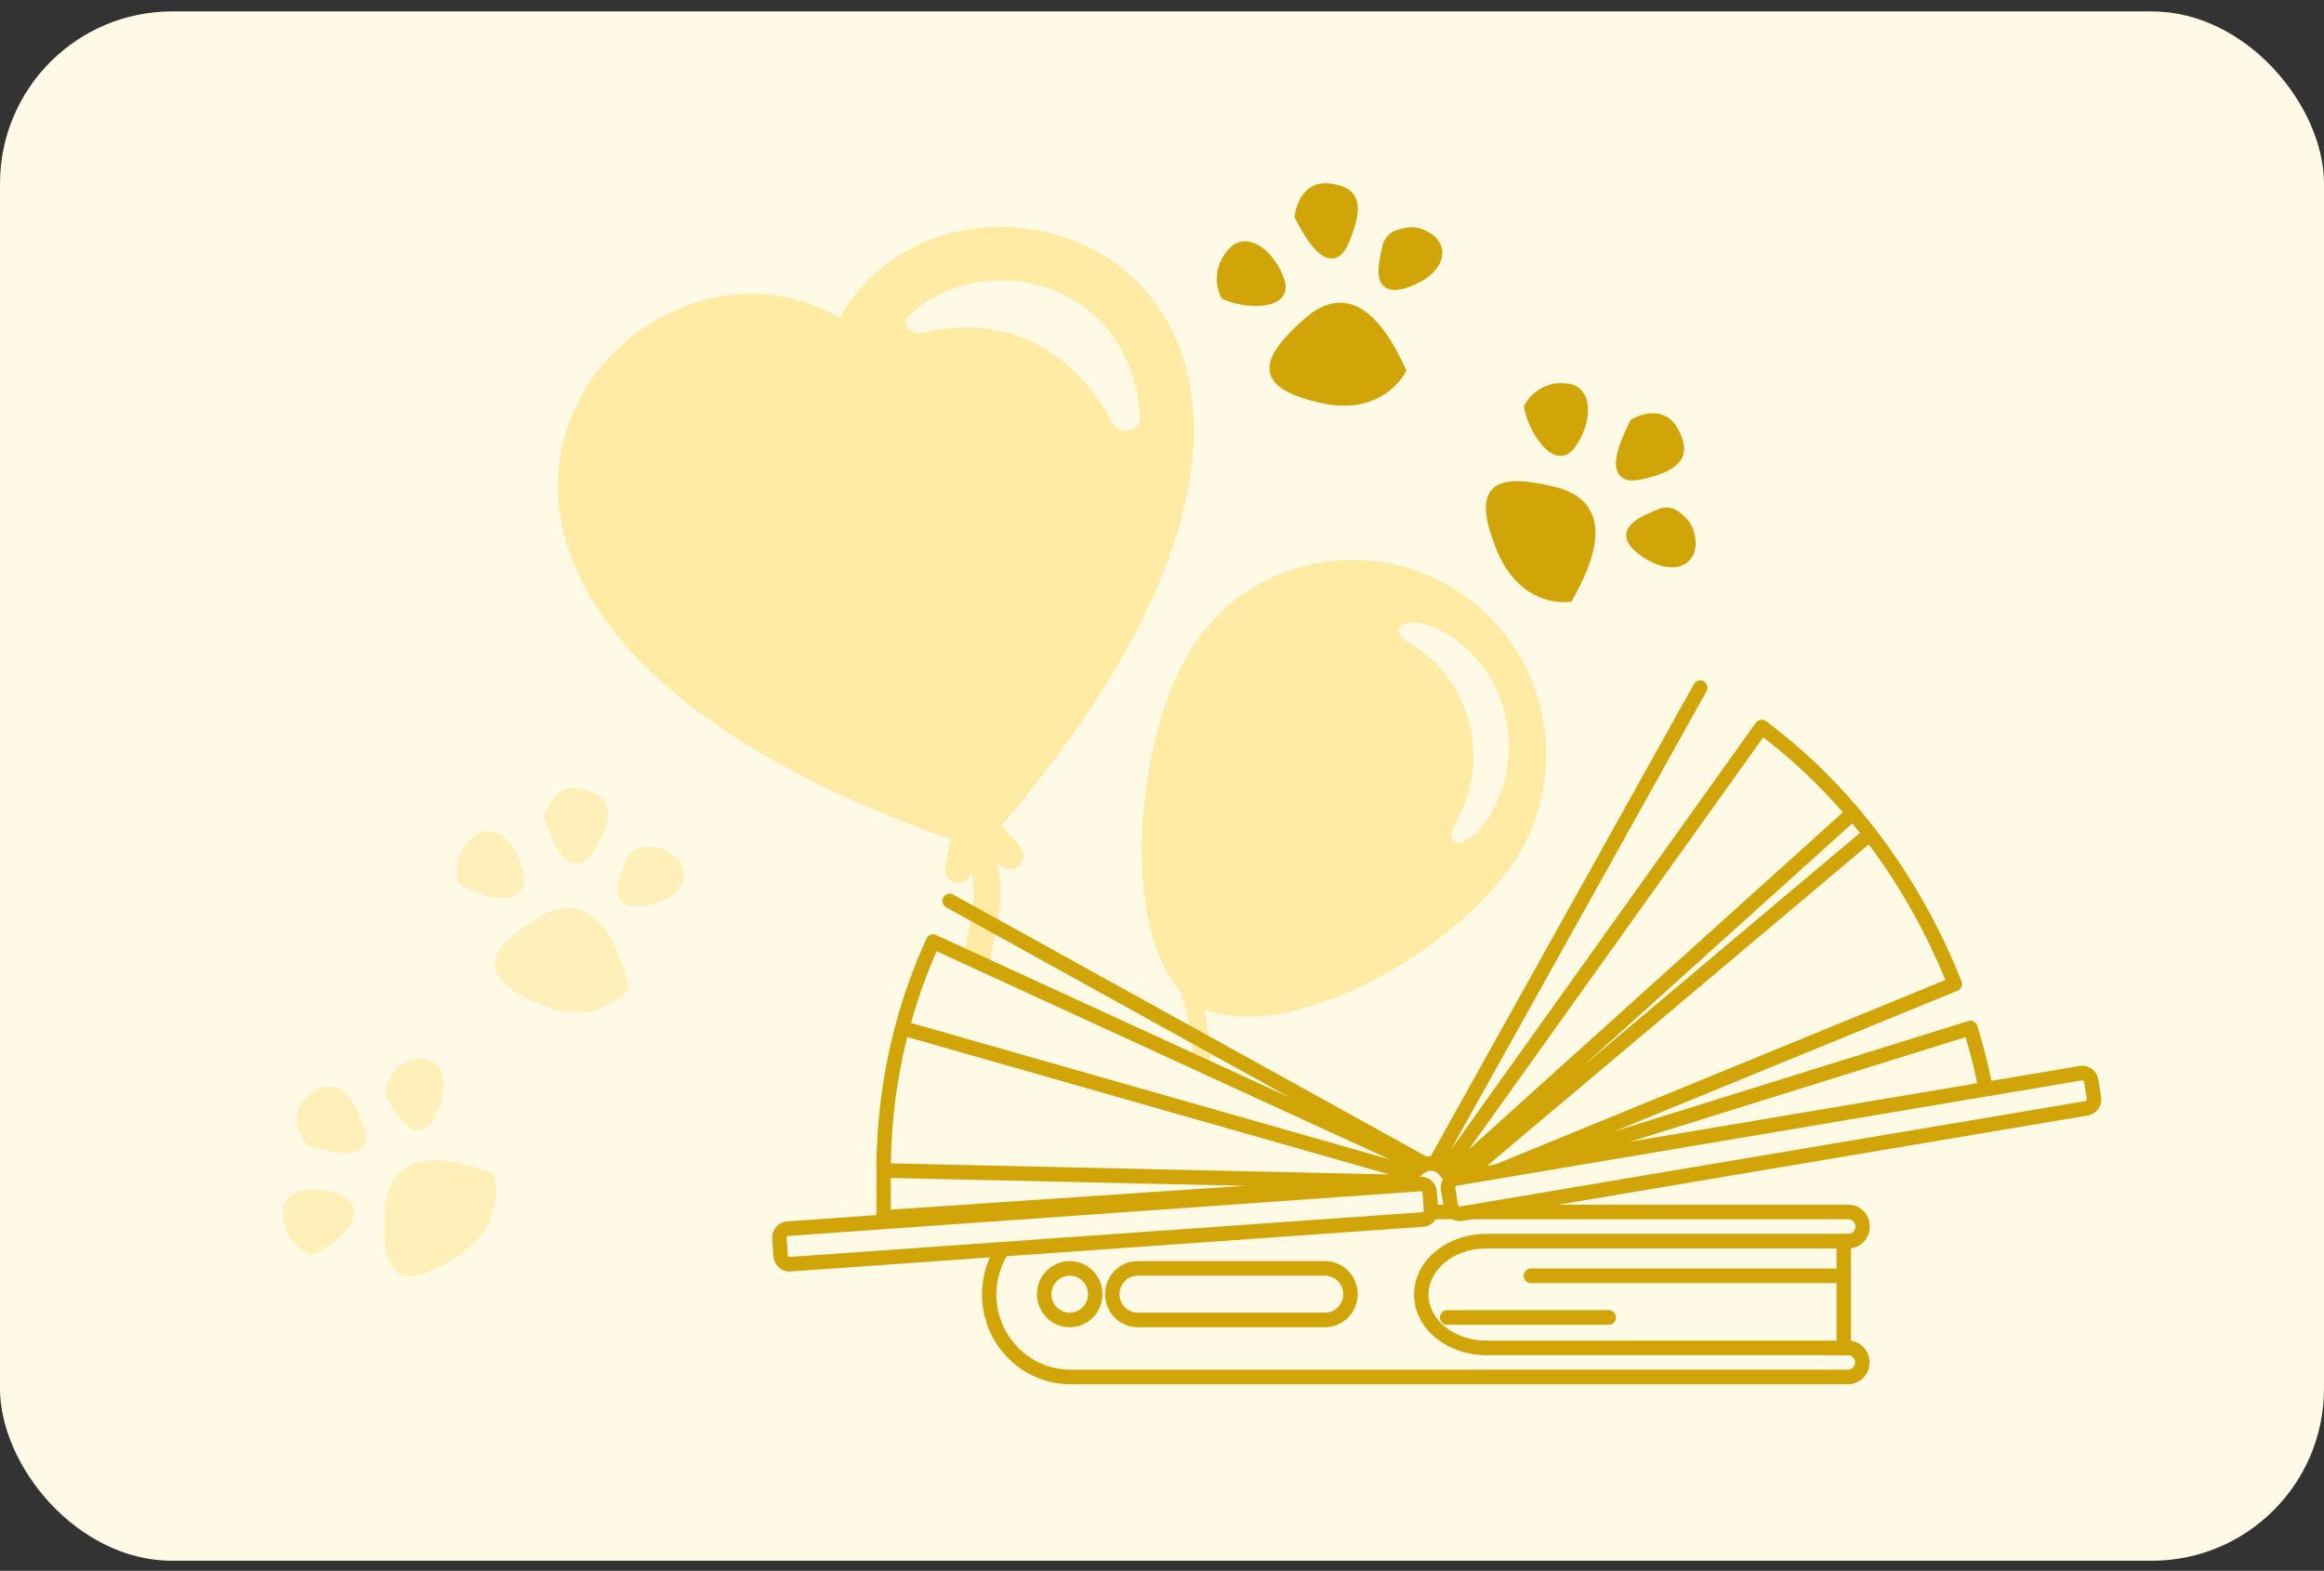 <svg width="108" height="73" viewBox="0 0 108 73" fill="none" xmlns="http://www.w3.org/2000/svg">
<rect x="0" y="0" width="108" height="73" fill="#333333" stroke="none"/>
<rect y="0.531" width="108" height="72" rx="8" fill="#FFFAE6"/>
<path d="M21.491 40.933C22.199 41.489 24.346 42.048 24.17 40.77C23.995 39.493 22.923 38.205 22.029 39.11C21.776 39.328 21.591 39.615 21.496 39.939C21.4 40.262 21.398 40.608 21.491 40.933Z" fill="#FFF0BA"/>
<path fill-rule="evenodd" clip-rule="evenodd" d="M21.314 40.984C21.212 40.624 21.214 40.242 21.32 39.884C21.424 39.529 21.627 39.212 21.904 38.972C22.157 38.719 22.438 38.604 22.726 38.621C23.009 38.638 23.271 38.78 23.492 38.983C23.931 39.386 24.26 40.071 24.352 40.745C24.378 40.93 24.363 41.096 24.305 41.239C24.245 41.385 24.146 41.495 24.023 41.572C23.785 41.722 23.463 41.752 23.148 41.726C22.515 41.674 21.765 41.384 21.379 41.081L21.331 41.043L21.314 40.984ZM21.651 40.821C21.99 41.063 22.631 41.308 23.176 41.352C23.464 41.376 23.69 41.341 23.828 41.254C23.893 41.213 23.938 41.161 23.965 41.094C23.993 41.026 24.007 40.93 23.988 40.795C23.905 40.192 23.61 39.594 23.246 39.26C23.066 39.095 22.88 39.005 22.706 38.995C22.538 38.985 22.352 39.048 22.159 39.243L22.154 39.249L22.148 39.254C21.922 39.448 21.757 39.705 21.672 39.994C21.592 40.263 21.585 40.548 21.651 40.821Z" fill="#FFF0BA"/>
<path d="M25.476 37.944C25.832 39.045 26.544 40.879 27.444 39.419C28.345 37.959 28.335 37.236 27.093 36.863C25.85 36.491 25.476 37.944 25.476 37.944Z" fill="#FFF0BA"/>
<path fill-rule="evenodd" clip-rule="evenodd" d="M25.298 37.896L25.476 37.944C25.298 37.896 25.298 37.896 25.298 37.896L25.299 37.895L25.299 37.893L25.3 37.889C25.301 37.885 25.302 37.88 25.304 37.874C25.308 37.862 25.313 37.844 25.32 37.823C25.334 37.78 25.355 37.719 25.385 37.649C25.443 37.508 25.537 37.322 25.675 37.147C25.813 36.971 26 36.8 26.248 36.701C26.499 36.6 26.797 36.58 27.144 36.684C27.787 36.876 28.197 37.187 28.255 37.713C28.282 37.96 28.227 38.231 28.115 38.524C28.003 38.819 27.828 39.149 27.6 39.519C27.366 39.898 27.111 40.122 26.823 40.146C26.531 40.169 26.294 39.982 26.114 39.761C25.754 39.316 25.478 38.547 25.302 38.002L25.285 37.949L25.298 37.896ZM25.669 37.942C25.848 38.488 26.099 39.154 26.398 39.523C26.553 39.715 26.685 39.781 26.791 39.773C26.901 39.764 27.072 39.67 27.288 39.319C27.511 38.958 27.672 38.651 27.773 38.387C27.873 38.123 27.907 37.916 27.89 37.753C27.857 37.46 27.641 37.222 27.041 37.043C26.767 36.961 26.553 36.982 26.384 37.049C26.212 37.118 26.073 37.24 25.962 37.381C25.851 37.522 25.773 37.676 25.723 37.797C25.698 37.856 25.68 37.907 25.669 37.942L25.669 37.942Z" fill="#FFF0BA"/>
<path d="M29.044 45.853C28.587 44.17 27.561 41.308 25.098 42.821C22.636 44.334 22.434 45.322 25.098 46.477C27.761 47.632 29.044 45.853 29.044 45.853Z" fill="#FFF0BA"/>
<path fill-rule="evenodd" clip-rule="evenodd" d="M29.193 45.964L29.044 45.853C29.193 45.964 29.193 45.964 29.193 45.964L29.192 45.965L29.192 45.965L29.191 45.967L29.187 45.972C29.183 45.977 29.179 45.983 29.173 45.99C29.161 46.005 29.144 46.026 29.122 46.052C29.078 46.103 29.012 46.173 28.926 46.252C28.753 46.411 28.494 46.609 28.146 46.769C27.445 47.091 26.405 47.247 25.026 46.649C24.354 46.358 23.847 46.07 23.508 45.773C23.168 45.474 22.976 45.144 22.992 44.774C23.008 44.414 23.22 44.07 23.555 43.734C23.894 43.396 24.383 43.042 25.003 42.661C25.645 42.266 26.216 42.144 26.721 42.235C27.225 42.327 27.633 42.627 27.962 43.017C28.614 43.789 28.993 44.963 29.222 45.804L29.245 45.891L29.193 45.964ZM28.841 45.808C28.611 44.98 28.254 43.936 27.684 43.26C27.391 42.913 27.053 42.676 26.658 42.604C26.263 42.532 25.782 42.619 25.194 42.981C24.582 43.357 24.122 43.694 23.814 44.002C23.502 44.313 23.369 44.572 23.359 44.792C23.35 45.003 23.453 45.231 23.748 45.49C24.043 45.749 24.509 46.019 25.169 46.305C26.454 46.862 27.387 46.706 27.994 46.428C28.3 46.287 28.528 46.112 28.679 45.974C28.751 45.907 28.805 45.85 28.841 45.808Z" fill="#FFF0BA"/>
<path d="M29.305 39.95C28.962 40.805 28.307 42.16 29.931 41.905C31.555 41.649 32.112 40.535 31.081 39.796C30.816 39.6 30.491 39.508 30.164 39.536C29.838 39.564 29.589 39.542 29.305 39.95Z" fill="#FFF0BA"/>
<path fill-rule="evenodd" clip-rule="evenodd" d="M29.143 39.859L29.155 39.842C29.314 39.613 29.476 39.488 29.658 39.424C29.796 39.375 29.941 39.364 30.069 39.355C30.096 39.353 30.122 39.352 30.148 39.349C30.518 39.317 30.887 39.422 31.187 39.644C31.468 39.845 31.657 40.084 31.739 40.345C31.823 40.609 31.792 40.878 31.663 41.121C31.411 41.597 30.799 41.958 29.96 42.09C29.541 42.156 29.221 42.127 29.002 41.985C28.767 41.833 28.695 41.585 28.697 41.341C28.699 41.102 28.771 40.837 28.857 40.589C28.922 40.401 29 40.211 29.07 40.039C29.093 39.984 29.115 39.93 29.135 39.879L29.143 39.859ZM29.467 40.042C29.448 40.091 29.427 40.142 29.406 40.192C29.337 40.362 29.265 40.538 29.203 40.715C29.121 40.954 29.066 41.172 29.064 41.346C29.063 41.516 29.11 41.612 29.198 41.669C29.302 41.737 29.509 41.782 29.902 41.72C30.687 41.596 31.165 41.272 31.34 40.942C31.424 40.782 31.44 40.619 31.39 40.458C31.337 40.295 31.21 40.117 30.975 39.949L30.973 39.947C30.744 39.778 30.463 39.698 30.181 39.722C30.143 39.726 30.109 39.728 30.076 39.731C29.954 39.74 29.867 39.746 29.78 39.777C29.688 39.81 29.587 39.875 29.467 40.042Z" fill="#FFF0BA"/>
<path d="M14.498 58.107C15.35 57.84 17.029 56.379 15.903 55.784C14.777 55.189 13.129 55.334 13.343 56.602C13.373 56.938 13.498 57.26 13.703 57.526C13.908 57.794 14.184 57.995 14.498 58.107Z" fill="#FFF0BA"/>
<path fill-rule="evenodd" clip-rule="evenodd" d="M14.438 58.284C14.09 58.16 13.785 57.937 13.558 57.641C13.333 57.348 13.195 56.995 13.161 56.626C13.102 56.269 13.171 55.969 13.35 55.739C13.525 55.513 13.79 55.378 14.079 55.312C14.654 55.18 15.392 55.304 15.987 55.618C16.15 55.704 16.275 55.813 16.357 55.945C16.439 56.079 16.47 56.225 16.462 56.372C16.447 56.657 16.286 56.941 16.084 57.189C15.679 57.685 15.017 58.14 14.553 58.286L14.495 58.304L14.438 58.284ZM14.5 57.909C14.888 57.767 15.452 57.376 15.801 56.949C15.985 56.723 16.086 56.514 16.095 56.349C16.099 56.272 16.083 56.204 16.045 56.143C16.007 56.081 15.938 56.013 15.819 55.95C15.287 55.669 14.638 55.568 14.161 55.677C13.925 55.731 13.747 55.833 13.639 55.972C13.534 56.106 13.478 56.297 13.524 56.572L13.526 56.579L13.527 56.586C13.553 56.886 13.665 57.173 13.848 57.412C14.018 57.634 14.244 57.805 14.5 57.909Z" fill="#FFF0BA"/>
<path d="M14.382 53.059C15.47 53.401 17.349 53.873 16.693 52.277C16.037 50.681 15.451 50.27 14.44 51.087C13.429 51.905 14.382 53.059 14.382 53.059Z" fill="#FFF0BA"/>
<path fill-rule="evenodd" clip-rule="evenodd" d="M14.241 53.178L14.382 53.059C14.241 53.178 14.241 53.178 14.241 53.178L14.24 53.178L14.239 53.177L14.236 53.173C14.234 53.17 14.231 53.166 14.227 53.161C14.219 53.151 14.208 53.136 14.195 53.118C14.168 53.081 14.132 53.029 14.092 52.963C14.013 52.833 13.917 52.648 13.855 52.431C13.793 52.214 13.763 51.959 13.826 51.696C13.889 51.429 14.043 51.169 14.325 50.941C14.849 50.518 15.333 50.357 15.789 50.614C16.002 50.734 16.188 50.937 16.36 51.2C16.532 51.465 16.697 51.802 16.863 52.206C17.033 52.62 17.067 52.963 16.92 53.216C16.773 53.472 16.486 53.561 16.206 53.581C15.642 53.623 14.867 53.407 14.328 53.237L14.276 53.221L14.241 53.178ZM14.491 52.897C15.031 53.065 15.71 53.243 16.177 53.208C16.421 53.19 16.549 53.119 16.603 53.025C16.659 52.929 16.681 52.732 16.524 52.349C16.362 51.955 16.207 51.642 16.053 51.406C15.899 51.169 15.752 51.02 15.611 50.941C15.357 50.798 15.043 50.84 14.555 51.234C14.332 51.415 14.226 51.605 14.183 51.785C14.14 51.968 14.159 52.154 14.208 52.328C14.258 52.502 14.337 52.656 14.405 52.768C14.438 52.823 14.469 52.867 14.49 52.897L14.491 52.897Z" fill="#FFF0BA"/>
<path d="M22.775 54.679C21.163 54.084 18.276 53.277 18.08 56.203C17.884 59.128 18.561 59.868 21.015 58.324C23.468 56.779 22.775 54.679 22.775 54.679Z" fill="#FFF0BA"/>
<path fill-rule="evenodd" clip-rule="evenodd" d="M22.95 54.621L22.775 54.679C22.95 54.621 22.95 54.621 22.95 54.621L22.95 54.621L22.95 54.622L22.951 54.624L22.953 54.63C22.954 54.636 22.957 54.643 22.959 54.652C22.964 54.671 22.971 54.697 22.979 54.73C22.995 54.797 23.014 54.891 23.028 55.01C23.056 55.246 23.067 55.576 22.996 55.958C22.853 56.727 22.382 57.683 21.112 58.483C20.493 58.873 19.971 59.128 19.538 59.237C19.104 59.346 18.729 59.315 18.441 59.087C18.161 58.865 18.006 58.489 17.929 58.015C17.852 57.537 17.847 56.926 17.896 56.189C17.948 55.426 18.177 54.88 18.54 54.513C18.902 54.147 19.377 53.981 19.879 53.934C20.872 53.84 22.032 54.206 22.837 54.504L22.921 54.535L22.95 54.621ZM22.623 54.822C21.826 54.533 20.784 54.225 19.914 54.307C19.468 54.349 19.084 54.493 18.799 54.78C18.516 55.066 18.31 55.516 18.264 56.216C18.215 56.942 18.221 57.52 18.292 57.956C18.364 58.395 18.495 58.657 18.666 58.792C18.83 58.922 19.072 58.968 19.448 58.874C19.826 58.778 20.31 58.547 20.917 58.164C22.101 57.419 22.511 56.553 22.634 55.886C22.697 55.55 22.688 55.259 22.663 55.053C22.651 54.955 22.636 54.876 22.623 54.822Z" fill="#FFF0BA"/>
<path d="M18.187 51.038C18.676 51.819 19.389 53.151 20.114 51.652C20.84 50.153 20.264 49.044 19.08 49.472C18.771 49.579 18.51 49.796 18.346 50.083C18.182 50.371 18.021 50.565 18.187 51.038Z" fill="#FFF0BA"/>
<path fill-rule="evenodd" clip-rule="evenodd" d="M18.02 51.12L18.013 51.1C17.921 50.835 17.913 50.628 17.966 50.439C18.006 50.297 18.081 50.17 18.146 50.059C18.16 50.035 18.174 50.011 18.187 49.989C18.373 49.663 18.669 49.417 19.019 49.296C19.341 49.179 19.641 49.16 19.898 49.243C20.158 49.327 20.357 49.509 20.478 49.757C20.715 50.242 20.654 50.961 20.279 51.735C20.092 52.122 19.886 52.371 19.646 52.471C19.389 52.578 19.149 52.495 18.954 52.351C18.764 52.211 18.592 51.997 18.442 51.782C18.329 51.619 18.221 51.444 18.123 51.286C18.091 51.234 18.061 51.185 18.032 51.138L18.02 51.12ZM18.353 50.957C18.381 51.002 18.41 51.048 18.439 51.095C18.535 51.251 18.635 51.413 18.742 51.567C18.887 51.774 19.03 51.946 19.169 52.049C19.305 52.148 19.409 52.165 19.505 52.125C19.619 52.078 19.773 51.931 19.949 51.569C20.3 50.844 20.313 50.258 20.149 49.922C20.069 49.759 19.947 49.65 19.789 49.6C19.628 49.548 19.412 49.551 19.143 49.649L19.14 49.65C18.873 49.742 18.647 49.929 18.505 50.178C18.486 50.211 18.469 50.242 18.452 50.27C18.389 50.377 18.345 50.453 18.32 50.543C18.293 50.639 18.288 50.76 18.353 50.957Z" fill="#FFF0BA"/>
<g opacity="0.3">
<path fill-rule="evenodd" clip-rule="evenodd" d="M51.39 48.96C54.244 50.626 55.017 50.106 55.142 49.987C55.673 49.474 55.35 47.528 54.918 46.318L55.006 46.274C51.919 42.911 52.898 34.437 55.143 30.506C57.605 26.195 63.078 24.728 67.361 27.228C71.645 29.729 73.125 35.254 70.663 39.565C68.308 43.689 60.349 48.607 55.962 46.896C56.185 48.107 56.56 49.899 55.655 50.765C54.843 51.425 53.071 51.15 50.48 49.637C50.009 49.362 49.736 50.08 49.773 50.472C49.655 52.141 50.859 54.047 53.31 55.478L53.111 56.347C49.318 54.134 48.388 50.855 49.198 49.438C49.43 49.03 49.796 48.766 50.217 48.694C50.59 48.636 50.985 48.723 51.39 48.96ZM67.64 38.267C66.951 39.474 68.284 39.569 69.287 37.814C70.978 34.852 70.024 31.09 67.149 29.411C65.44 28.414 64.318 29.193 65.495 29.88C68.364 31.558 69.333 35.303 67.64 38.267Z" fill="#FFC808"/>
<path fill-rule="evenodd" clip-rule="evenodd" d="M44.185 39.01C13.09 27.985 28.981 8.796 39.026 14.777C44.771 4.518 68.022 13.104 46.543 38.371L47.405 39.345C47.459 39.406 47.501 39.477 47.527 39.555C47.554 39.632 47.565 39.714 47.56 39.796C47.549 39.961 47.474 40.116 47.35 40.227C47.226 40.337 47.063 40.393 46.898 40.384C46.733 40.374 46.579 40.3 46.47 40.176L46.322 40.009C46.409 40.425 46.466 40.783 46.487 41.126C46.542 41.998 46.383 42.759 46.112 44.071L46.098 44.147C45.857 45.301 46.203 46.311 46.773 47.178C47.354 48.058 48.133 48.748 48.698 49.245C48.822 49.354 48.897 49.508 48.907 49.673C48.918 49.838 48.862 50 48.753 50.125C48.644 50.25 48.49 50.326 48.325 50.337C48.16 50.349 47.998 50.294 47.874 50.185L47.86 50.171C47.302 49.682 46.41 48.897 45.733 47.87C45.043 46.822 44.553 45.479 44.877 43.9C45.169 42.492 45.288 41.899 45.245 41.209C45.228 40.968 45.196 40.727 45.15 40.49L45.141 40.536C45.108 40.698 45.011 40.841 44.873 40.933C44.735 41.024 44.566 41.057 44.404 41.025C44.242 40.992 44.1 40.896 44.01 40.758C43.919 40.62 43.887 40.451 43.92 40.289L44.187 39.009L44.185 39.01ZM42.273 14.628C44.692 12.398 48.921 12.46 51.31 15.108C52.175 16.068 52.865 17.473 52.976 19.43C53.016 20.115 51.978 20.208 51.663 19.602C50.175 16.765 47.259 14.443 42.856 15.466C42.288 15.599 41.841 15.023 42.273 14.628Z" fill="#FFC808"/>
</g>
<path d="M85.892 56.324H49.762C47.667 56.324 45.969 58.041 45.969 60.159C45.969 62.277 47.667 63.994 49.762 63.994H85.877C86.247 63.994 86.546 63.691 86.546 63.317C86.546 62.943 86.247 62.64 85.877 62.64H85.497V57.678H85.892C86.256 57.678 86.553 57.384 86.561 57.016C86.57 56.636 86.267 56.324 85.892 56.324Z" fill="#FFFAE6"/>
<path fill-rule="evenodd" clip-rule="evenodd" d="M45.635 60.158C45.635 57.853 47.483 55.984 49.763 55.984H85.893C86.456 55.984 86.909 56.453 86.896 57.022C86.884 57.574 86.438 58.015 85.893 58.015H85.832V62.3H85.878C86.432 62.3 86.882 62.755 86.882 63.316C86.882 63.876 86.432 64.331 85.878 64.331H49.763C47.483 64.331 45.635 62.462 45.635 60.158ZM86.227 57.007C86.231 56.817 86.08 56.661 85.893 56.661H49.763C47.852 56.661 46.304 58.227 46.304 60.158C46.304 62.089 47.852 63.654 49.763 63.654H85.878C86.063 63.654 86.213 63.502 86.213 63.316C86.213 63.129 86.063 62.977 85.878 62.977H85.498C85.313 62.977 85.163 62.826 85.163 62.639V57.676C85.163 57.489 85.313 57.338 85.498 57.338H85.893C86.075 57.338 86.223 57.191 86.227 57.007Z" fill="#D1A407"/>
<path d="M66.051 60.157C66.051 58.787 67.404 57.676 69.075 57.676L85.685 57.676V59.287V62.639H69.075C67.404 62.639 66.051 61.528 66.051 60.157Z" fill="#FFFAE6"/>
<path fill-rule="evenodd" clip-rule="evenodd" d="M65.715 60.16C65.715 58.54 67.287 57.34 69.073 57.34H85.684C85.869 57.34 86.019 57.491 86.019 57.678V62.641C86.019 62.828 85.869 62.979 85.684 62.979H69.073C67.287 62.979 65.715 61.779 65.715 60.16ZM69.073 58.017C67.519 58.017 66.384 59.039 66.384 60.16C66.384 61.281 67.519 62.303 69.073 62.303H85.349V59.627H71.145C70.96 59.627 70.81 59.476 70.81 59.289C70.81 59.102 70.96 58.951 71.145 58.951H85.349V58.017H69.073ZM66.917 61.225C66.917 61.038 67.067 60.886 67.252 60.886H74.763C74.948 60.886 75.098 61.038 75.098 61.225C75.098 61.412 74.948 61.563 74.763 61.563H67.252C67.067 61.563 66.917 61.412 66.917 61.225Z" fill="#D1A407"/>
<path d="M51.688 60.14C51.688 59.478 52.218 58.941 52.873 58.941H61.572C62.227 58.941 62.757 59.478 62.757 60.14C62.757 60.801 62.227 61.338 61.572 61.338H52.873C52.218 61.338 51.688 60.801 51.688 60.14Z" fill="#FFFAE6"/>
<path fill-rule="evenodd" clip-rule="evenodd" d="M51.353 60.142C51.353 59.293 52.034 58.605 52.873 58.605H61.573C62.412 58.605 63.093 59.293 63.093 60.142C63.093 60.991 62.412 61.679 61.573 61.679H52.873C52.034 61.679 51.353 60.991 51.353 60.142ZM62.423 60.142C62.423 59.667 62.042 59.282 61.573 59.282H52.873C52.404 59.282 52.023 59.667 52.023 60.142C52.023 60.617 52.404 61.002 52.873 61.002H61.573C62.042 61.002 62.423 60.617 62.423 60.142Z" fill="#D1A407"/>
<path d="M48.525 60.14C48.525 59.478 49.057 58.941 49.711 58.941C50.366 58.941 50.898 59.478 50.898 60.14C50.898 60.801 50.366 61.338 49.711 61.338C49.057 61.338 48.525 60.801 48.525 60.14Z" fill="#FFFAE6"/>
<path fill-rule="evenodd" clip-rule="evenodd" d="M48.191 60.142C48.191 59.293 48.873 58.605 49.712 58.605C50.551 58.605 51.233 59.293 51.233 60.142C51.233 60.991 50.551 61.679 49.712 61.679C48.873 61.679 48.191 60.991 48.191 60.142ZM49.712 61.002C50.182 61.002 50.563 60.617 50.563 60.142C50.563 59.667 50.182 59.282 49.712 59.282C49.242 59.282 48.861 59.667 48.861 60.142C48.861 60.617 49.242 61.002 49.712 61.002Z" fill="#D1A407"/>
<path d="M36.72 58.752C36.492 58.768 36.294 58.594 36.278 58.364L36.221 57.549C36.205 57.318 36.377 57.118 36.606 57.102L66.002 55.025C66.23 55.009 66.428 55.183 66.444 55.413L66.5 56.228C66.516 56.459 66.344 56.659 66.116 56.675L36.72 58.752Z" fill="#FFFAE6"/>
<path fill-rule="evenodd" clip-rule="evenodd" d="M36.743 59.088C36.331 59.117 35.973 58.802 35.944 58.385L35.887 57.57C35.858 57.153 36.17 56.791 36.582 56.762L65.978 54.686C66.391 54.656 66.749 54.971 66.778 55.388L66.834 56.203C66.863 56.62 66.552 56.982 66.139 57.011L36.743 59.088ZM36.611 58.338C36.615 58.382 36.653 58.416 36.697 58.413L66.093 56.336C66.136 56.333 66.169 56.294 66.166 56.25L66.11 55.435C66.107 55.391 66.069 55.358 66.025 55.361L36.629 57.437C36.585 57.441 36.552 57.479 36.555 57.523L36.611 58.338Z" fill="#D1A407"/>
<path d="M92.422 51.459L67.679 55.559C67.642 55.412 67.729 55.349 67.679 55.224C67.579 54.974 67.653 55.322 67.565 55.038C67.522 54.9 67.426 54.815 67.364 54.682C67.3 54.544 67.249 54.521 67.147 54.398C67 54.218 66.96 54.201 66.698 54.085L66.681 54.078C66.521 54.057 66.379 54.073 66.252 54.112C66.186 54.133 66.124 54.16 66.066 54.192C65.899 54.284 65.768 54.417 65.67 54.544C65.515 54.747 65.444 54.938 65.444 54.938L41.065 56.576V54.398C41.065 52.108 41.364 49.888 41.925 47.775C42.294 46.387 42.776 45.045 43.36 43.761L66.066 54.192C66.124 54.16 66.186 54.133 66.252 54.112C66.379 54.073 66.521 54.057 66.681 54.078L66.698 54.085C66.96 54.201 67 54.218 67.147 54.398L81.868 33.788C83.491 34.995 84.899 36.351 86.111 37.783C86.383 38.104 86.645 38.429 86.897 38.757C88.649 41.031 89.939 43.447 90.844 45.728L67.679 55.224L91.568 47.775C91.983 49.108 92.262 50.357 92.422 51.459Z" fill="#FFFAE6"/>
<path fill-rule="evenodd" clip-rule="evenodd" d="M79.177 31.661C79.338 31.753 79.395 31.959 79.304 32.122L67.427 53.426L81.596 33.589C81.648 33.515 81.727 33.466 81.815 33.452C81.903 33.438 81.993 33.461 82.065 33.514C83.71 34.737 85.136 36.112 86.364 37.562C86.639 37.887 86.905 38.216 87.16 38.547C88.933 40.849 90.238 43.294 91.153 45.601C91.222 45.774 91.139 45.97 90.968 46.04L75.009 52.582L91.468 47.45C91.644 47.395 91.831 47.494 91.886 47.672C92.306 49.02 92.589 50.288 92.751 51.408C92.778 51.591 92.655 51.762 92.475 51.791L67.732 55.892C67.56 55.92 67.396 55.811 67.353 55.641C67.324 55.524 67.333 55.427 67.345 55.364C67.334 55.351 67.327 55.339 67.322 55.331C67.307 55.307 67.297 55.286 67.292 55.273C67.286 55.259 67.28 55.245 67.276 55.233C67.266 55.207 67.256 55.175 67.245 55.138C67.239 55.119 67.228 55.098 67.194 55.047C67.19 55.042 67.186 55.035 67.181 55.028C67.15 54.983 67.099 54.909 67.06 54.825C67.042 54.786 67.031 54.773 67.017 54.757C67.009 54.747 67.001 54.739 66.989 54.726C66.984 54.72 66.977 54.713 66.969 54.705C66.947 54.681 66.92 54.651 66.889 54.613C66.819 54.528 66.798 54.511 66.778 54.498C66.75 54.478 66.711 54.46 66.594 54.407C66.501 54.401 66.42 54.412 66.349 54.434C66.306 54.448 66.265 54.466 66.226 54.487C66.11 54.551 66.013 54.647 65.934 54.75C65.871 54.831 65.826 54.911 65.795 54.971C65.78 55 65.77 55.024 65.763 55.039C65.761 55.043 65.76 55.046 65.759 55.049C65.758 55.052 65.757 55.054 65.756 55.055L65.756 55.056C65.756 55.056 65.756 55.057 65.755 55.057C65.709 55.181 65.595 55.266 65.465 55.275L41.085 56.912C40.993 56.918 40.902 56.885 40.834 56.821C40.767 56.757 40.728 56.668 40.728 56.574V54.397C40.728 52.077 41.032 49.827 41.601 47.686C41.974 46.279 42.463 44.92 43.055 43.618C43.132 43.449 43.33 43.374 43.497 43.451L59.951 51.01L43.974 42.167C43.811 42.078 43.752 41.872 43.841 41.708C43.929 41.544 44.133 41.484 44.295 41.574L66.298 53.751C66.36 53.74 66.423 53.733 66.489 53.73L78.721 31.79C78.812 31.627 79.016 31.569 79.177 31.661ZM70.15 54.805L92.039 51.178C91.891 50.268 91.663 49.262 91.345 48.197L70.15 54.805ZM68.89 54.36L90.406 45.541C89.557 43.471 88.388 41.301 86.843 39.241L68.89 54.36ZM86.432 38.706C86.315 38.559 86.197 38.412 86.076 38.266L73.581 49.529L86.432 38.706ZM68.253 53.424L85.641 37.751C84.562 36.51 83.333 35.33 81.939 34.263L68.253 53.424ZM64.587 53.883L43.526 44.207C43.055 45.281 42.656 46.394 42.335 47.539L64.587 53.883ZM42.161 48.193C41.688 50.075 41.426 52.042 41.4 54.066L64.562 54.579L42.161 48.193ZM57.857 55.107L41.398 54.742V56.213L57.857 55.107Z" fill="#D1A407"/>
<path d="M96.701 49.87C96.926 49.832 97.14 49.986 97.178 50.214L97.311 51.02C97.348 51.248 97.196 51.464 96.97 51.502L67.904 56.398C67.678 56.437 67.465 56.282 67.427 56.054L67.294 55.248C67.257 55.02 67.409 54.804 67.635 54.767L96.701 49.87Z" fill="#FFFAE6"/>
<path fill-rule="evenodd" clip-rule="evenodd" d="M96.646 49.538C97.054 49.47 97.44 49.748 97.508 50.161L97.641 50.967C97.709 51.379 97.434 51.769 97.026 51.838L67.96 56.735C67.552 56.804 67.166 56.525 67.097 56.112L66.964 55.307C66.896 54.894 67.172 54.504 67.58 54.435L96.646 49.538ZM96.848 50.272C96.841 50.228 96.8 50.199 96.756 50.206L67.69 55.103C67.647 55.11 67.618 55.152 67.625 55.196L67.758 56.001C67.765 56.045 67.806 56.075 67.849 56.067L96.915 51.17C96.959 51.163 96.988 51.122 96.981 51.078L96.848 50.272Z" fill="#D1A407"/>
<path d="M71.015 18.904C71.127 19.804 72.254 21.734 73.023 20.705C73.792 19.675 73.935 17.999 72.67 18C72.339 17.973 72.007 18.044 71.713 18.205C71.419 18.365 71.177 18.608 71.015 18.904Z" fill="#D1A407"/>
<path fill-rule="evenodd" clip-rule="evenodd" d="M70.854 18.814C71.033 18.486 71.302 18.218 71.627 18.04C71.95 17.864 72.315 17.785 72.678 17.813C73.034 17.814 73.313 17.935 73.504 18.152C73.694 18.366 73.779 18.654 73.793 18.956C73.822 19.555 73.576 20.274 73.169 20.817C73.058 20.966 72.932 21.073 72.79 21.132C72.646 21.193 72.499 21.199 72.358 21.166C72.085 21.103 71.837 20.893 71.632 20.65C71.22 20.16 70.893 19.419 70.832 18.929L70.824 18.868L70.854 18.814ZM71.206 18.94C71.276 19.353 71.558 19.984 71.913 20.406C72.1 20.628 72.284 20.765 72.443 20.802C72.517 20.819 72.585 20.815 72.651 20.787C72.718 20.759 72.795 20.701 72.877 20.592C73.24 20.107 73.449 19.473 73.425 18.976C73.414 18.73 73.346 18.534 73.229 18.403C73.117 18.275 72.942 18.187 72.668 18.187L72.661 18.187L72.654 18.186C72.359 18.162 72.062 18.226 71.799 18.369C71.555 18.503 71.35 18.7 71.206 18.94Z" fill="#D1A407"/>
<path d="M75.923 19.64C75.404 20.673 74.625 22.478 76.283 22.09C77.941 21.701 78.44 21.183 77.822 20.031C77.204 18.879 75.923 19.64 75.923 19.64Z" fill="#D1A407"/>
<path fill-rule="evenodd" clip-rule="evenodd" d="M75.831 19.478L75.923 19.64C75.831 19.478 75.831 19.478 75.831 19.478L75.832 19.478L75.833 19.477L75.837 19.475C75.84 19.473 75.845 19.471 75.85 19.468C75.861 19.461 75.877 19.453 75.897 19.442C75.937 19.422 75.995 19.395 76.065 19.366C76.204 19.308 76.401 19.243 76.621 19.218C76.842 19.192 77.094 19.205 77.338 19.312C77.586 19.421 77.811 19.619 77.984 19.941C78.304 20.537 78.376 21.049 78.049 21.463C77.896 21.657 77.668 21.809 77.383 21.937C77.098 22.065 76.743 22.173 76.323 22.272C75.893 22.372 75.555 22.348 75.335 22.159C75.113 21.968 75.076 21.665 75.104 21.381C75.16 20.808 75.502 20.068 75.759 19.556L75.784 19.506L75.831 19.478ZM76.061 19.776C75.805 20.29 75.517 20.94 75.47 21.415C75.446 21.662 75.493 21.803 75.574 21.873C75.658 21.945 75.844 22.001 76.243 21.907C76.652 21.811 76.982 21.709 77.237 21.595C77.493 21.48 77.662 21.358 77.763 21.23C77.945 21 77.959 20.677 77.66 20.122C77.524 19.867 77.357 19.729 77.191 19.656C77.021 19.582 76.837 19.569 76.66 19.589C76.483 19.61 76.321 19.663 76.201 19.712C76.141 19.736 76.094 19.759 76.061 19.776L76.061 19.776Z" fill="#D1A407"/>
<path d="M72.915 27.783C73.768 26.266 75.044 23.508 72.245 22.818C69.445 22.128 68.612 22.682 69.688 25.403C70.763 28.124 72.915 27.783 72.915 27.783Z" fill="#D1A407"/>
<path fill-rule="evenodd" clip-rule="evenodd" d="M72.942 27.968L72.915 27.783C72.942 27.968 72.942 27.968 72.942 27.968L72.941 27.968L72.94 27.968L72.938 27.968L72.932 27.969C72.926 27.97 72.919 27.971 72.909 27.972C72.891 27.974 72.864 27.977 72.831 27.979C72.764 27.983 72.668 27.986 72.552 27.981C72.318 27.969 71.996 27.924 71.639 27.789C70.918 27.515 70.073 26.882 69.517 25.474C69.245 24.787 69.088 24.221 69.056 23.769C69.025 23.314 69.119 22.944 69.389 22.694C69.653 22.45 70.043 22.358 70.515 22.361C70.991 22.364 71.584 22.462 72.289 22.636C73.019 22.816 73.509 23.138 73.802 23.564C74.094 23.989 74.173 24.493 74.133 25.004C74.054 26.016 73.501 27.117 73.074 27.875L73.03 27.954L72.942 27.968ZM72.802 27.606C73.219 26.856 73.697 25.863 73.766 24.977C73.802 24.523 73.728 24.113 73.499 23.779C73.271 23.447 72.87 23.165 72.2 23C71.505 22.828 70.944 22.738 70.51 22.735C70.073 22.733 69.797 22.82 69.636 22.969C69.483 23.111 69.396 23.346 69.423 23.74C69.451 24.135 69.592 24.658 69.858 25.332C70.377 26.645 71.146 27.202 71.77 27.438C72.085 27.558 72.368 27.597 72.572 27.607C72.669 27.612 72.748 27.61 72.802 27.606Z" fill="#D1A407"/>
<path d="M77.227 23.796C76.387 24.155 74.976 24.645 76.303 25.625C77.63 26.605 78.803 26.216 78.591 24.956C78.54 24.628 78.375 24.33 78.125 24.117C77.874 23.904 77.714 23.71 77.227 23.796Z" fill="#D1A407"/>
<path fill-rule="evenodd" clip-rule="evenodd" d="M77.177 23.615L77.197 23.612C77.47 23.564 77.672 23.591 77.845 23.676C77.976 23.739 78.087 23.836 78.183 23.921C78.204 23.939 78.224 23.957 78.244 23.973C78.527 24.215 78.715 24.553 78.772 24.925C78.83 25.267 78.796 25.571 78.673 25.815C78.547 26.062 78.337 26.23 78.076 26.309C77.564 26.466 76.879 26.283 76.194 25.776C75.851 25.523 75.645 25.275 75.59 25.018C75.53 24.742 75.652 24.515 75.824 24.344C75.993 24.177 76.229 24.041 76.463 23.927C76.641 23.841 76.829 23.762 76.999 23.691C77.054 23.667 77.107 23.645 77.157 23.624L77.177 23.615ZM77.278 23.977C77.229 23.997 77.18 24.018 77.13 24.039C76.962 24.109 76.788 24.183 76.621 24.264C76.395 24.374 76.204 24.488 76.081 24.611C75.961 24.73 75.927 24.831 75.949 24.935C75.976 25.056 76.091 25.236 76.412 25.474C77.053 25.948 77.618 26.06 77.972 25.952C78.144 25.899 78.27 25.795 78.346 25.645C78.424 25.492 78.457 25.275 78.409 24.989L78.409 24.986C78.365 24.702 78.222 24.445 78.006 24.261C77.977 24.236 77.951 24.213 77.926 24.192C77.833 24.111 77.768 24.054 77.684 24.013C77.596 23.97 77.479 23.944 77.278 23.977Z" fill="#D1A407"/>
<path d="M56.901 13.718C57.69 14.139 59.899 14.306 59.519 13.08C59.138 11.854 57.872 10.778 57.137 11.829C56.923 12.088 56.786 12.404 56.745 12.739C56.703 13.075 56.757 13.415 56.901 13.718Z" fill="#D1A407"/>
<path fill-rule="evenodd" clip-rule="evenodd" d="M56.735 13.8C56.576 13.464 56.516 13.088 56.562 12.717C56.608 12.348 56.757 12.001 56.991 11.715C57.199 11.421 57.459 11.258 57.745 11.223C58.028 11.189 58.309 11.282 58.559 11.442C59.058 11.761 59.494 12.376 59.694 13.023C59.749 13.2 59.762 13.366 59.727 13.518C59.692 13.672 59.612 13.797 59.503 13.896C59.293 14.086 58.98 14.172 58.665 14.203C58.031 14.265 57.245 14.113 56.814 13.884L56.761 13.855L56.735 13.8ZM57.041 13.58C57.414 13.757 58.087 13.884 58.632 13.831C58.92 13.803 59.137 13.727 59.259 13.617C59.317 13.565 59.353 13.506 59.369 13.436C59.385 13.364 59.383 13.267 59.343 13.137C59.164 12.559 58.776 12.023 58.362 11.759C58.157 11.629 57.96 11.573 57.786 11.594C57.619 11.615 57.445 11.71 57.286 11.937L57.282 11.943L57.277 11.949C57.086 12.18 56.965 12.462 56.927 12.762C56.892 13.041 56.932 13.323 57.041 13.58Z" fill="#D1A407"/>
<path d="M60.349 10.065C60.879 11.086 61.878 12.763 62.53 11.165C63.183 9.568 63.056 8.858 61.77 8.713C60.483 8.569 60.349 10.065 60.349 10.065Z" fill="#D1A407"/>
<path fill-rule="evenodd" clip-rule="evenodd" d="M60.166 10.05L60.349 10.065C60.166 10.05 60.166 10.05 60.166 10.05L60.166 10.049L60.166 10.047L60.167 10.043C60.167 10.039 60.168 10.034 60.168 10.027C60.17 10.014 60.172 9.996 60.176 9.974C60.182 9.929 60.194 9.866 60.211 9.791C60.246 9.643 60.308 9.443 60.416 9.245C60.524 9.048 60.681 8.846 60.91 8.704C61.141 8.561 61.432 8.487 61.791 8.528C62.457 8.603 62.912 8.835 63.054 9.342C63.121 9.58 63.111 9.857 63.048 10.165C62.985 10.475 62.866 10.832 62.7 11.236C62.531 11.651 62.315 11.917 62.035 11.992C61.751 12.067 61.486 11.925 61.273 11.739C60.846 11.365 60.449 10.659 60.186 10.153L60.161 10.105L60.166 10.05ZM60.539 10.029C60.804 10.535 61.16 11.145 61.514 11.455C61.699 11.616 61.84 11.658 61.943 11.63C62.05 11.602 62.204 11.479 62.361 11.095C62.521 10.701 62.631 10.369 62.687 10.092C62.744 9.814 62.744 9.604 62.7 9.447C62.621 9.164 62.369 8.969 61.748 8.899C61.464 8.867 61.256 8.926 61.1 9.023C60.942 9.121 60.824 9.266 60.738 9.425C60.651 9.583 60.599 9.749 60.569 9.876C60.554 9.94 60.545 9.992 60.539 10.029L60.539 10.029Z" fill="#D1A407"/>
<path d="M65.151 17.212C64.427 15.638 62.951 13.004 60.766 14.932C58.581 16.861 58.542 17.869 61.358 18.53C64.173 19.192 65.151 17.212 65.151 17.212Z" fill="#D1A407"/>
<path fill-rule="evenodd" clip-rule="evenodd" d="M65.316 17.295L65.151 17.212C65.316 17.295 65.316 17.295 65.316 17.295L65.315 17.296L65.315 17.296L65.314 17.298L65.311 17.304C65.308 17.309 65.305 17.316 65.3 17.324C65.291 17.341 65.278 17.365 65.26 17.394C65.224 17.452 65.171 17.532 65.099 17.626C64.954 17.813 64.73 18.055 64.413 18.274C63.774 18.715 62.772 19.055 61.315 18.712C60.605 18.545 60.057 18.353 59.675 18.121C59.291 17.887 59.048 17.597 59.004 17.23C58.961 16.873 59.114 16.497 59.391 16.106C59.671 15.713 60.095 15.277 60.645 14.792C61.215 14.289 61.759 14.066 62.272 14.067C62.785 14.067 63.236 14.289 63.624 14.614C64.392 15.258 64.956 16.346 65.318 17.132L65.356 17.214L65.316 17.295ZM64.944 17.204C64.582 16.43 64.061 15.467 63.389 14.903C63.044 14.614 62.671 14.441 62.27 14.441C61.869 14.44 61.409 14.612 60.886 15.073C60.344 15.552 59.944 15.965 59.69 16.324C59.433 16.686 59.343 16.965 59.369 17.183C59.394 17.391 59.533 17.598 59.865 17.799C60.199 18.002 60.703 18.184 61.4 18.348C62.758 18.667 63.654 18.348 64.207 17.965C64.487 17.772 64.683 17.559 64.81 17.396C64.87 17.318 64.914 17.252 64.944 17.204Z" fill="#D1A407"/>
<path d="M64.453 11.357C64.253 12.259 63.825 13.71 65.387 13.169C66.948 12.628 67.317 11.432 66.18 10.889C65.887 10.743 65.551 10.71 65.234 10.796C64.916 10.882 64.667 10.904 64.453 11.357Z" fill="#D1A407"/>
<path fill-rule="evenodd" clip-rule="evenodd" d="M64.278 11.296L64.287 11.277C64.407 11.023 64.547 10.871 64.716 10.776C64.844 10.703 64.986 10.667 65.11 10.635C65.137 10.629 65.162 10.622 65.187 10.615C65.547 10.518 65.928 10.555 66.26 10.72C66.57 10.868 66.795 11.069 66.919 11.311C67.044 11.556 67.057 11.826 66.969 12.089C66.798 12.602 66.252 13.066 65.445 13.346C65.042 13.485 64.722 13.514 64.483 13.414C64.226 13.306 64.115 13.075 64.078 12.834C64.041 12.599 64.069 12.325 64.114 12.066C64.147 11.869 64.194 11.668 64.235 11.487C64.249 11.428 64.261 11.371 64.273 11.317L64.278 11.296ZM64.628 11.418C64.616 11.47 64.604 11.524 64.592 11.577C64.551 11.756 64.508 11.943 64.476 12.128C64.433 12.378 64.415 12.601 64.441 12.774C64.467 12.941 64.529 13.028 64.625 13.068C64.739 13.116 64.951 13.123 65.328 12.992C66.083 12.73 66.502 12.326 66.621 11.97C66.679 11.798 66.668 11.634 66.592 11.485C66.514 11.333 66.359 11.181 66.101 11.058L66.098 11.057C65.845 10.931 65.554 10.902 65.28 10.976C65.243 10.986 65.21 10.995 65.178 11.003C65.059 11.034 64.975 11.056 64.894 11.102C64.808 11.151 64.719 11.233 64.628 11.418Z" fill="#D1A407"/>
</svg>
